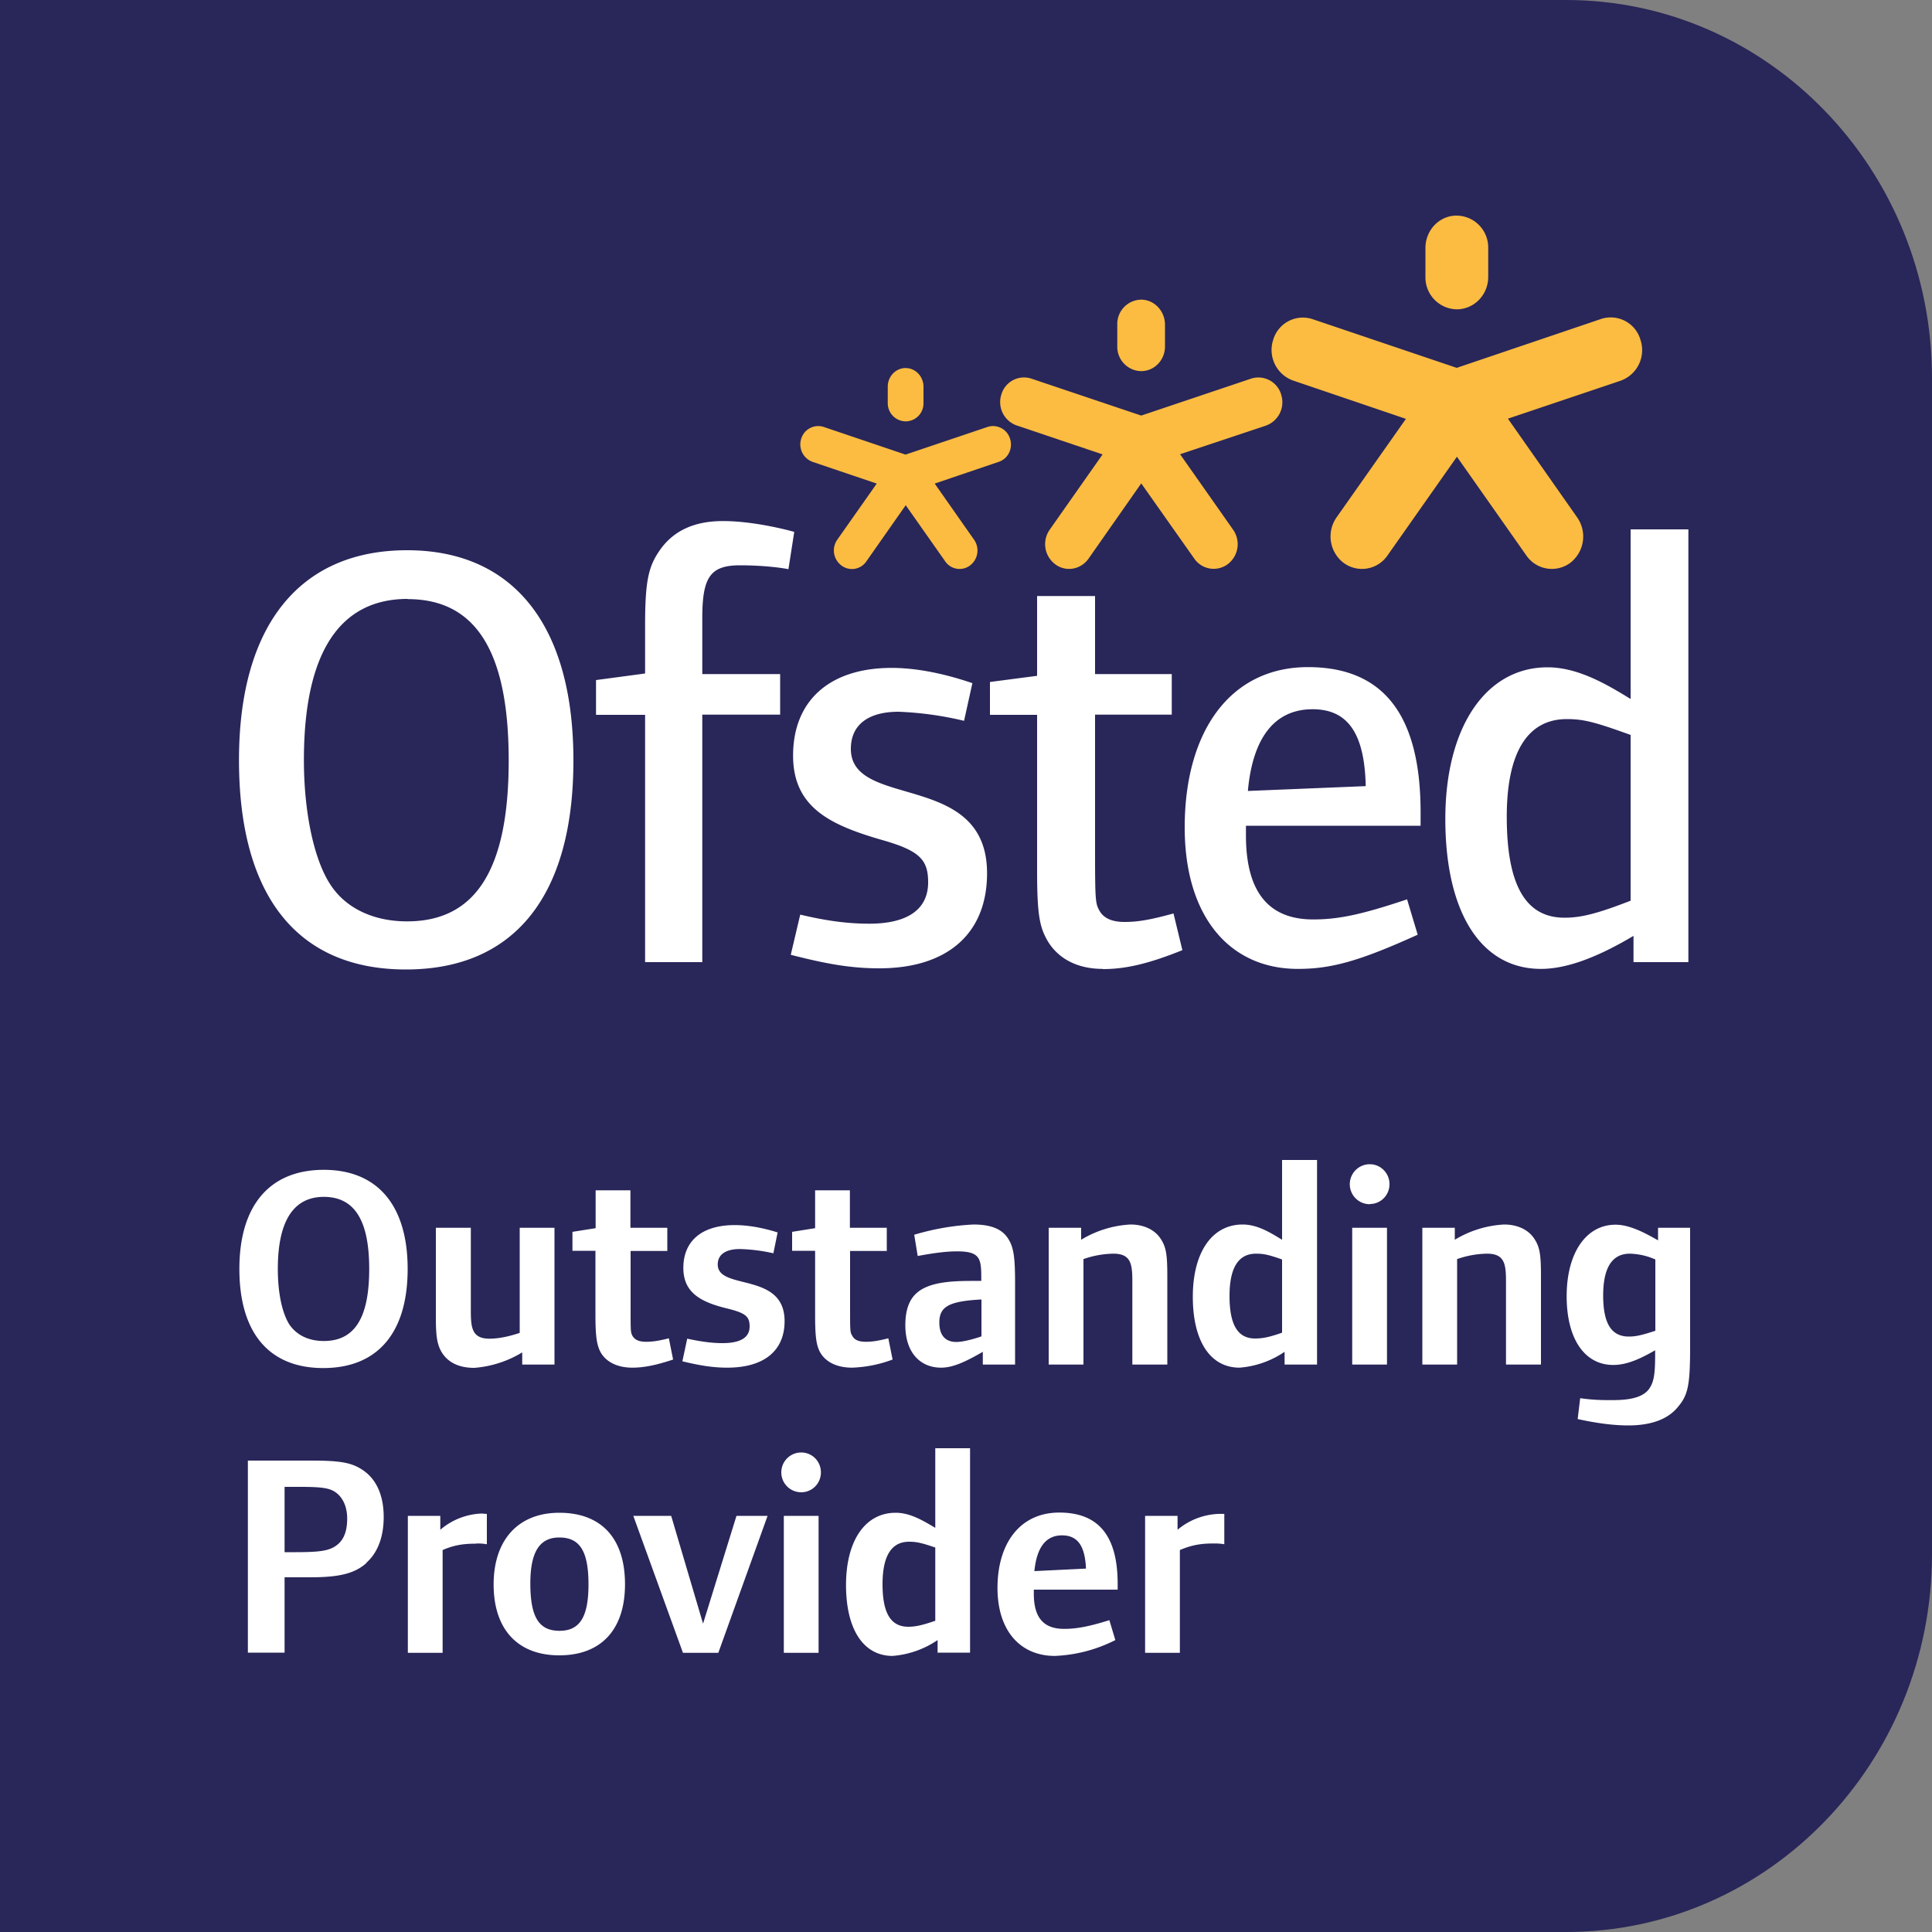 <svg xmlns="http://www.w3.org/2000/svg" fill="none" viewBox="0 0 100 100" width="100" height="100"><rect x="0" y="0" width="100" height="100" fill="#808080" stroke="none"/><path fill="#292659" d="M100 80.44c0 10.8-8.48 19.56-18.94 19.56H0V0h81.06C91.52 0 100 8.77 100 19.57v60.87"/><path fill="#FBBC41" d="M73.78 12.84c0-.93.72-1.68 1.61-1.68a1.65 1.65 0 011.64 1.68v1.49c0 .93-.73 1.68-1.63 1.68a1.65 1.65 0 01-1.62-1.68v-1.49zm11.13 4.75a1.6 1.6 0 00-2.04-1.08l-7.47 2.53-7.46-2.52a1.6 1.6 0 00-2.04 1.07 1.68 1.68 0 001.04 2.11l5.83 1.98-3.59 5.1a1.72 1.72 0 00.36 2.35 1.6 1.6 0 002.27-.37l3.6-5.12 3.6 5.12a1.6 1.6 0 002.27.37 1.72 1.72 0 00.36-2.34l-3.59-5.12 5.82-1.96a1.68 1.68 0 001.04-2.12zm-27.08-.78a1.26 1.26 0 011.23-1.3c.69 0 1.24.59 1.24 1.3v1.12c0 .7-.54 1.28-1.24 1.28a1.26 1.26 0 01-1.23-1.28v-1.12zm8.48 3.6a1.23 1.23 0 00-1.56-.81l-5.68 1.91-5.68-1.91a1.22 1.22 0 00-1.56.82 1.28 1.28 0 00.79 1.6l4.45 1.5-2.74 3.9a1.3 1.3 0 00.28 1.78c.55.42 1.32.29 1.73-.28l2.73-3.9 2.75 3.9a1.22 1.22 0 001.73.28 1.3 1.3 0 00.27-1.79l-2.74-3.9 4.44-1.48a1.28 1.28 0 00.79-1.61zm-20.36-.4c0-.52.41-.96.92-.96.52 0 .93.44.93.97v.84a.93.93 0 01-.93.95.94.94 0 01-.92-.95v-.84z"/><path fill="#FBBC41" d="M52.28 22.71a.92.92 0 00-1.17-.61l-4.24 1.43-4.23-1.43a.92.92 0 00-1.17.61.96.96 0 00.6 1.2l3.31 1.12-2.04 2.9a.97.97 0 00.2 1.33.9.9 0 001.3-.2l2.04-2.91 2.04 2.9a.9.9 0 001.3.21.97.97 0 00.2-1.32l-2.04-2.91 3.3-1.12c.5-.16.76-.7.6-1.2"/><path fill="#fff" d="M21.1 31c-3.54 0-5.37 2.81-5.37 8.34 0 2.7.52 5.19 1.4 6.49.8 1.2 2.23 1.86 3.94 1.86 3.55 0 5.26-2.68 5.26-8.33 0-5.62-1.69-8.35-5.23-8.35zm-.09 19.18c-5.62 0-8.64-3.81-8.64-10.84 0-6.98 3.15-10.86 8.7-10.86 5.52 0 8.61 3.91 8.61 10.88 0 7-3.05 10.82-8.67 10.82zM40.8 29.46c-.27-.06-1.25-.2-2.5-.2-1.56 0-1.95.64-1.95 2.75v2.88h4.03v2.1h-4.03V49.8h-2.96V37h-2.54v-1.8l2.54-.34v-2.47c0-2.2.15-3 .7-3.82.7-1.07 1.8-1.6 3.33-1.6s3.23.43 3.69.56l-.3 1.93zm4.7 20.66c-1.46 0-2.74-.23-4.57-.7l.49-2.08c1.46.35 2.56.47 3.57.47 2 0 3.05-.75 3.05-2.14 0-1.17-.43-1.64-2.41-2.2-2.66-.77-4.58-1.68-4.58-4.36 0-2.87 1.92-4.54 5.1-4.54 1.18 0 2.6.25 4.18.79l-.43 1.95a17.35 17.35 0 00-3.39-.47c-1.55 0-2.47.66-2.47 1.92 0 3.16 7.05 1.11 7.05 6.44 0 3.12-2.05 4.92-5.58 4.92zm11.58.03c-1.4 0-2.44-.6-2.96-1.64-.34-.66-.44-1.42-.44-3.44V37h-2.44v-1.7l2.44-.32v-4.13h3v4.04h3.97v2.1h-3.97v7.2c0 2.52.03 2.59.24 2.97.22.37.64.56 1.29.56.7 0 1.37-.12 2.53-.44l.46 1.9c-1.74.7-2.93.98-4.12.98v-.01zm10.86-13.44c-1.95 0-3.1 1.45-3.35 4.23l6.1-.25c-.06-2.72-.92-3.98-2.75-3.98zm-3.45 6.03v.5c0 3 1.23 4.35 3.48 4.35 1.31 0 2.5-.25 4.86-1.04l.55 1.83c-3 1.36-4.46 1.77-6.2 1.77-3.54 0-5.86-2.71-5.86-7.32 0-5.01 2.38-8.3 6.38-8.3 3.88 0 5.83 2.44 5.83 7.52v.69h-9.04zm19.91-4.7c-1.83-.66-2.42-.82-3.3-.82-2.02 0-3.11 1.7-3.11 5.05 0 3.59 1 5.23 2.99 5.23.82 0 1.65-.19 3.42-.88v-8.58zm.15 11.76v-1.36c-1.7 1.01-3.35 1.71-4.79 1.71-3.12 0-4.95-2.94-4.95-7.76 0-4.76 2.1-7.85 5.29-7.85 1.55 0 3.02.85 4.3 1.64V27.4h2.99v22.4h-2.84zM16.76 61.95c-1.58 0-2.38 1.27-2.38 3.73 0 1.24.22 2.28.6 2.88.38.55 1 .85 1.78.85 1.6 0 2.35-1.2 2.35-3.73 0-2.5-.75-3.73-2.35-3.73zm-.03 8.86c-2.8 0-4.34-1.82-4.34-5.13 0-3.3 1.58-5.13 4.37-5.13 2.77 0 4.34 1.83 4.34 5.13s-1.55 5.13-4.37 5.13zm10.3-.18V70a5.6 5.6 0 01-2.48.8c-.8 0-1.32-.28-1.63-.72-.31-.45-.36-.96-.36-1.9v-4.63h1.81v4.28c0 .9.06 1.46.97 1.46.45 0 1-.11 1.56-.3v-5.44h1.8v7.08h-1.68zm5.7.16c-.78 0-1.38-.3-1.66-.83-.18-.36-.25-.8-.25-1.88v-3.34h-1.19v-.98l1.2-.19v-1.96h1.8v1.94h1.91v1.2h-1.9v3c0 1.17 0 1.21.1 1.4.13.21.35.3.7.3.32 0 .62-.04 1.18-.18l.22 1.1c-.87.29-1.52.42-2.1.42zm4.91 0c-.7 0-1.38-.1-2.32-.33l.25-1.17c.75.16 1.3.23 1.83.23.94 0 1.4-.3 1.4-.86 0-.52-.2-.7-1.19-.94-1.35-.33-2.24-.82-2.24-2.09 0-1.42.98-2.22 2.66-2.22.64 0 1.39.12 2.22.38l-.22 1.08a8.87 8.87 0 00-1.73-.22c-.72 0-1.15.27-1.15.8 0 1.36 3.46.36 3.46 2.93 0 1.55-1.08 2.41-2.97 2.41zm6.46 0c-.79 0-1.39-.3-1.67-.83-.18-.36-.24-.8-.24-1.88v-3.34H41v-.98l1.19-.19v-1.96h1.8v1.94h1.91v1.2H44v3c0 1.17 0 1.21.12 1.4.11.21.34.3.7.3.31 0 .6-.04 1.16-.18l.22 1.1a6.6 6.6 0 01-2.1.42zm6.7-3.53c-1.67.09-2.18.36-2.18 1.19 0 .72.36 1.01.88 1.01.49 0 1.3-.29 1.3-.29v-1.91zm.07 3.37v-.66c-.9.52-1.55.82-2.16.82-1.06 0-1.85-.76-1.85-2.2 0-.7.16-1.24.52-1.6.73-.73 2.22-.69 3.41-.69v-.2c0-.97-.08-1.33-1.25-1.33-.52 0-1.13.07-2.04.24l-.18-1.1c1-.3 2.03-.48 3.07-.53.91 0 1.48.24 1.79.73.28.44.36.93.36 2.27v4.25h-1.67zm7.74 0v-4.3c0-.9-.07-1.44-.98-1.44a4.9 4.9 0 00-1.55.28v5.46h-1.8v-7.08h1.68v.62a5.48 5.48 0 012.55-.79c.71 0 1.28.28 1.58.76.27.42.33.8.33 1.92v4.57h-1.8zm7.75-5.44c-.73-.26-.98-.3-1.35-.3-.9 0-1.37.71-1.37 2.19 0 1.5.43 2.2 1.32 2.2.35 0 .69-.05 1.4-.3v-3.8zm.13 5.44v-.66a4.8 4.8 0 01-2.33.82c-1.52 0-2.42-1.38-2.42-3.67 0-2.28.98-3.74 2.58-3.74.77 0 1.45.43 2.04.79v-4.13h1.81v10.59H66.5zm3.5 0v-7.08h1.8v7.08H70zm.91-8.3a1.03 1.03 0 110-2.07c.57 0 1.02.47 1.02 1.03 0 .57-.45 1.03-1.02 1.03zm7.05 8.3v-4.3c0-.9-.07-1.44-.98-1.44a4.9 4.9 0 00-1.55.28v5.46h-1.8v-7.08h1.68v.62a5.48 5.48 0 012.55-.79c.71 0 1.28.28 1.58.76.27.42.33.8.33 1.92v4.57h-1.8zm7.73-5.44a3.45 3.45 0 00-1.32-.3c-.92 0-1.38.73-1.38 2.16 0 1.48.44 2.13 1.33 2.13.34 0 .64-.06 1.37-.3v-3.7zm1.12 7.69c-.5.58-1.34.9-2.52.9-.72 0-1.57-.1-2.62-.33l.13-1.08c.71.1 1.17.1 1.68.1.98 0 1.6-.17 1.9-.6.24-.35.3-.78.3-1.75v-.23c-.7.4-1.42.76-2.17.76-1.46 0-2.41-1.32-2.41-3.56 0-2.23 1-3.7 2.53-3.7.72 0 1.5.41 2.2.81v-.65h1.66v6.17c0 2.06-.12 2.52-.68 3.16zM17.1 77.1c-.28-.1-.7-.14-1.53-.14h-.84v3.38h.57c1.06 0 1.54-.05 1.9-.22.53-.26.77-.75.77-1.52 0-.74-.33-1.3-.87-1.5zm1.87 3.8c-.61.54-1.39.74-2.9.74h-1.34v3.9h-1.9V75.6h3.29c1.46 0 2.06.1 2.61.46.73.46 1.13 1.31 1.13 2.46 0 1.03-.31 1.85-.9 2.37zm5.68-1c-.63 0-1.12.06-1.74.33v5.32h-1.8v-7.09h1.68v.72a3.49 3.49 0 012.14-.84l.27.02v1.57c-.24-.04-.37-.04-.55-.04zm4.3-.32c-1.03 0-1.5.76-1.5 2.38 0 1.75.45 2.45 1.51 2.45 1.04 0 1.5-.7 1.5-2.4 0-1.71-.44-2.43-1.51-2.43zm0 6.1c-2.15 0-3.4-1.34-3.4-3.67 0-2.3 1.27-3.71 3.4-3.71 2.17 0 3.4 1.32 3.4 3.7 0 2.35-1.24 3.68-3.4 3.68zm8.23-.13h-1.83l-2.57-7.09h1.96l1.65 5.58 1.73-5.58h1.61l-2.55 7.09zm3.39 0v-7.09h1.8v7.09h-1.8zm.9-8.31a1.03 1.03 0 010-2.06c.57 0 1.02.46 1.02 1.03 0 .57-.45 1.03-1.02 1.03zm6.94 2.86c-.73-.25-.98-.3-1.36-.3-.9 0-1.37.72-1.37 2.2 0 1.5.43 2.2 1.33 2.2.34 0 .68-.06 1.4-.31V80.1zm.12 5.44v-.65a4.8 4.8 0 01-2.33.82c-1.52 0-2.41-1.39-2.41-3.67 0-2.28.98-3.74 2.57-3.74.77 0 1.45.43 2.05.78v-4.12h1.8v10.58h-1.68zm6.44-6.07c-.85 0-1.31.64-1.43 1.85l2.67-.13c-.05-1.16-.42-1.72-1.24-1.72zm-1.46 2.8v.22c0 1.28.54 1.82 1.57 1.82.6 0 1.22-.1 2.34-.45l.31 1.03a7.58 7.58 0 01-3.13.82c-1.78 0-2.97-1.29-2.97-3.52 0-2.3 1.16-3.9 3.2-3.9 2 0 3.02 1.17 3.02 3.69v.3H53.5zm9.3-2.38c-.62 0-1.11.07-1.74.34v5.32h-1.8v-7.09h1.68v.72a3.51 3.51 0 012.42-.82v1.57c-.24-.04-.37-.04-.55-.04"/></svg>